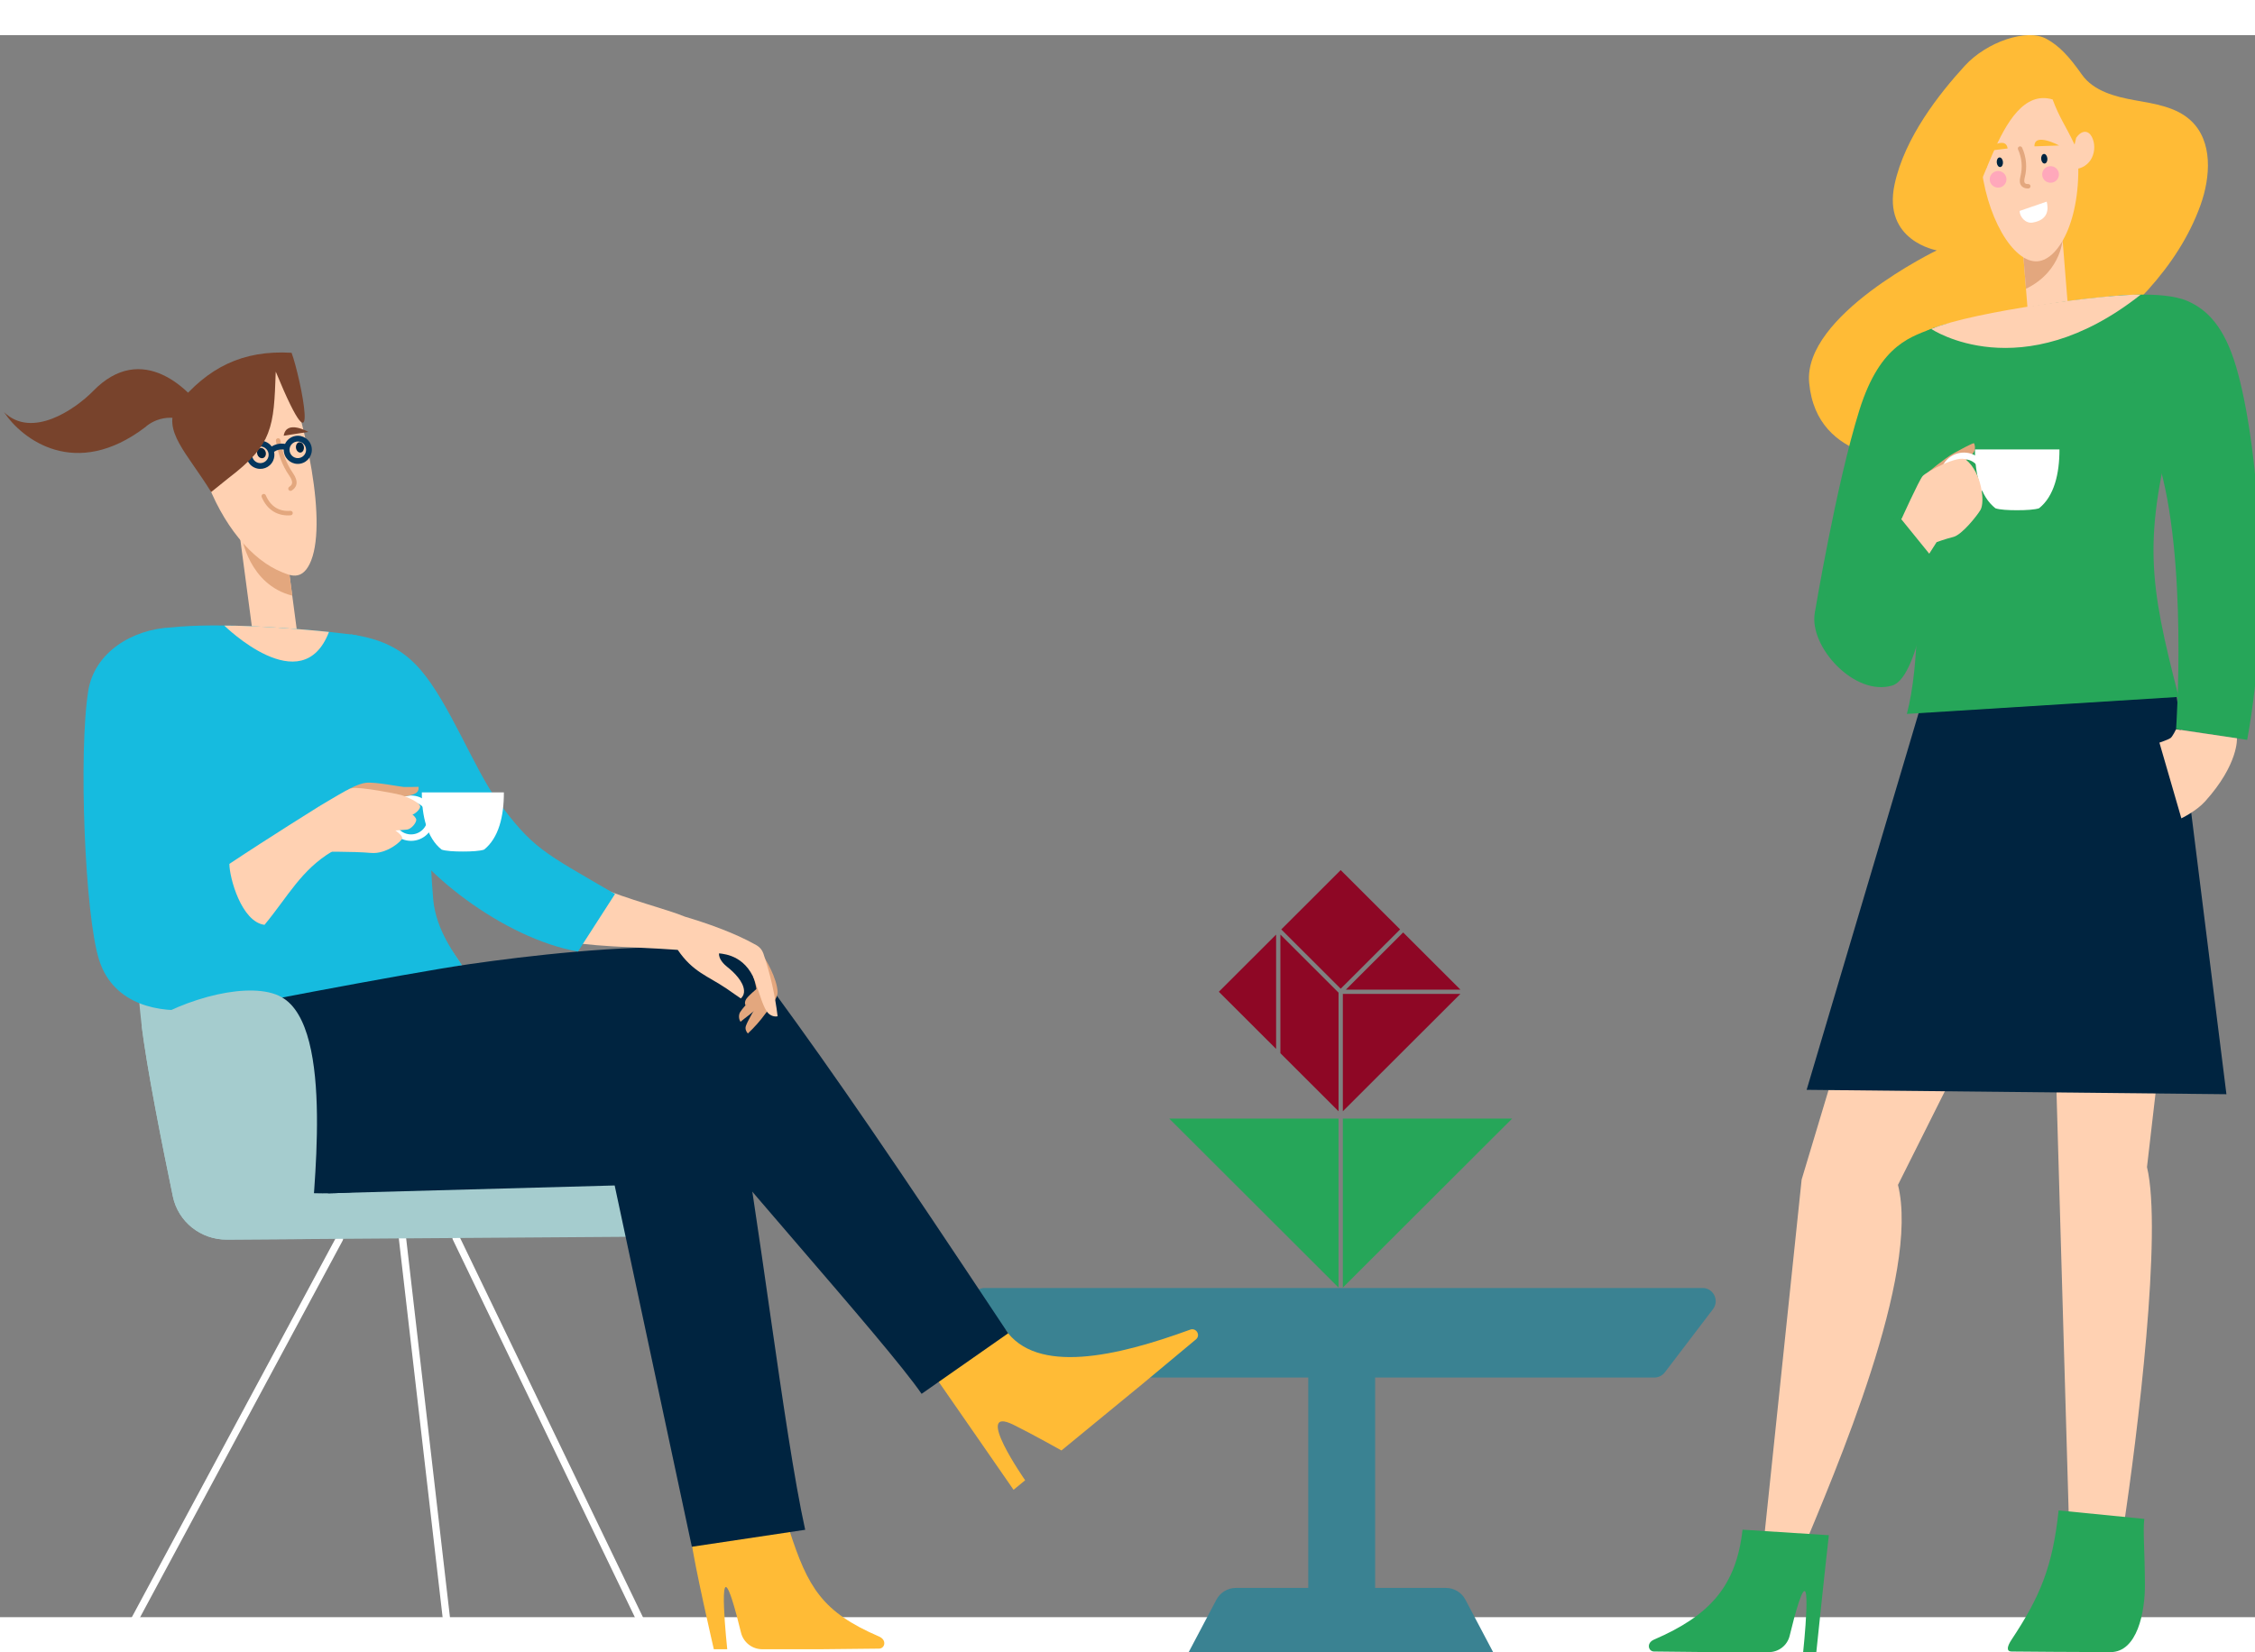 <svg width="513" height="376" viewBox="0 0 513 360" fill="none" xmlns="http://www.w3.org/2000/svg">
    <rect x="0" y="0" width="513" height="360" fill="#808080" stroke="none"/>
    <rect x="297.621" y="293.95" width="15.212" height="70.003" fill="#3A8292" />
    <path
        d="M221.653 289.906C220.149 287.932 221.558 285.089 224.04 285.089H387.309C389.792 285.089 391.2 287.932 389.696 289.906L378.745 304.287C378.177 305.032 377.295 305.469 376.358 305.469H234.991C234.054 305.469 233.172 305.032 232.604 304.287L221.653 289.906Z"
        fill="#3A8292" />
    <g clip-path="url(#clip0_950_13233)">
        <path d="M319.207 204.187L306.184 217.194H332.233L319.207 204.187Z" fill="#8E0725" />
        <path d="M290.305 204.675L277.279 217.682L290.305 230.688V204.675Z" fill="#8E0725" />
        <path d="M304.51 217.884L291.283 204.675V231.665L304.51 244.874V217.884Z" fill="#8E0725" />
        <path d="M305.001 189.998L291.486 203.494L305.001 216.989L318.515 203.494L305.001 189.998Z"
            fill="#8E0725" />
        <path d="M305.49 244.874L332.232 218.171H305.49V244.874Z" fill="#8E0725" />
        <path d="M344.001 246.544H305.49V285L344.001 246.544Z" fill="#26A659" />
        <path d="M304.51 246.544H266L304.51 285V246.544Z" fill="#26A659" />
    </g>
    <path
        d="M276.728 356.014C277.594 354.375 279.296 353.349 281.149 353.349H328.949C330.803 353.349 332.505 354.375 333.371 356.014L340.051 368.665C341.81 371.995 339.396 376 335.63 376H274.469C270.703 376 268.289 371.995 270.047 368.665L276.728 356.014Z"
        fill="#3A8292" />
    <path
        d="M409.862 260.426L432.167 186.184L469.141 186.988L431.78 261.628C436.853 282.053 417.708 326.376 409.548 346.028L401.155 343.669L409.862 260.426Z"
        fill="#FFD1B2" />
    <path
        d="M470.667 338.063L466.614 198.103L495.57 195.921L488.428 257.583C491.947 272.029 486.288 318.546 483.018 339.998L470.667 338.063Z"
        fill="#FFD1B2" />
    <path d="M411 240L437 152.5L495 149L506.5 241L411 240Z" fill="#002440" />
    <path
        d="M498.417 19.451C495.073 16.328 490.199 15.616 485.68 14.814C481.16 14.011 476.261 12.715 473.625 8.982C470.658 4.776 468.48 2.456 465.576 0.853C461.093 -1.617 451.949 1.537 446.99 6.96C441.201 13.29 433.309 23.252 431.008 33.95C428.232 46.849 440.609 48.971 440.609 48.971C440.609 48.971 410.129 63.688 411.575 79.121C413.322 97.772 433.926 96.334 438.357 98.558C438.357 98.558 440.421 89.226 447.253 86.733C455.954 83.557 463.895 78.61 471.367 73.164C483.742 64.142 495.421 53.061 500.59 38.712C502.911 32.265 503.445 24.142 498.417 19.451Z"
        fill="#FFBB36" />
    <path d="M468.81 41.353L459.648 42.073L461.978 71.249L471.14 70.529L468.81 41.353Z"
        fill="#FFD1B2" />
    <path
        d="M469.309 45.82C467.673 48.835 461.399 51.203 460.324 50.505L460.902 57.718C469.283 53.625 469.309 45.82 469.309 45.82Z"
        fill="#E3A77E" />
    <path
        d="M450.569 28.252C451.606 41.234 458.012 51.895 463.529 51.461C468.643 51.059 473.806 41.081 472.642 26.513C471.296 9.677 466.122 7.133 460.025 7.612C453.927 8.092 449.254 11.822 450.566 28.252H450.569Z"
        fill="#FFD1B2" />
    <path
        d="M465.611 37.88L459.453 39.999C459.453 41.324 460.792 42.913 462.398 42.648C466.225 42.017 465.968 39.293 465.611 37.88Z"
        fill="white" />
    <path d="M456.72 25.785L451.135 26.465C451.135 26.465 456.274 22.551 456.72 25.785Z"
        fill="#FFBB36" />
    <path
        d="M455.665 28.864C455.713 29.468 455.436 29.982 455.044 30.013C454.653 30.044 454.295 29.579 454.25 28.978C454.201 28.374 454.478 27.86 454.87 27.829C455.262 27.798 455.619 28.263 455.665 28.864Z"
        fill="#002440" />
    <path d="M462.825 25.305L468.448 25.104C468.448 25.104 462.751 22.044 462.825 25.305Z"
        fill="#FFBB36" />
    <path
        d="M464.355 28.181C464.404 28.785 464.761 29.247 465.15 29.216C465.541 29.185 465.819 28.672 465.77 28.067C465.721 27.463 465.364 27.001 464.975 27.032C464.587 27.064 464.306 27.577 464.355 28.181Z"
        fill="#002440" />
    <path
        d="M461.296 34.889C461.002 34.889 460.461 34.832 460.038 34.472C459.721 34.2 459.532 33.811 459.501 33.346C459.47 32.898 459.555 32.467 459.647 32.106C460.158 30.056 459.967 27.946 459.095 26.008C458.981 25.756 459.095 25.458 459.352 25.345C459.61 25.231 459.907 25.345 460.021 25.6C460.987 27.744 461.196 30.078 460.63 32.35C460.559 32.634 460.49 32.969 460.513 33.275C460.527 33.471 460.587 33.612 460.702 33.709C460.879 33.862 461.179 33.896 461.382 33.882C461.665 33.859 461.905 34.066 461.928 34.344C461.951 34.622 461.742 34.863 461.462 34.886C461.425 34.889 461.368 34.892 461.299 34.892L461.296 34.889Z"
        fill="#E3A77E" />
    <path
        d="M471.273 26.494C471.353 25.297 471.765 24.134 472.443 23.195C472.983 22.443 473.838 21.797 474.695 22.041C475.358 22.228 475.821 22.897 476.084 23.584C476.699 25.177 476.49 27.098 475.561 28.471C474.629 29.843 473.006 30.623 471.431 30.45L471.276 26.494H471.273Z"
        fill="#FFD1B2" />
    <path
        d="M451.915 28.017C451.646 26.848 451.054 25.765 450.237 24.942C449.582 24.284 448.639 23.779 447.83 24.154C447.204 24.443 446.855 25.175 446.704 25.895C446.352 27.563 446.861 29.429 447.998 30.64C449.136 31.851 450.863 32.365 452.392 31.951L451.918 28.019L451.915 28.017Z"
        fill="#FFD1B2" />
    <path
        d="M450.336 29.359C450.43 28.253 450.261 27.2 449.695 26.31C449.45 25.924 449.112 25.598 448.721 25.362"
        stroke="#E3A77E" stroke-width="3.55" stroke-linecap="round" stroke-linejoin="round" />
    <path
        d="M464.59 31.846C464.673 32.887 465.59 33.664 466.64 33.581C467.689 33.499 468.472 32.589 468.389 31.548C468.306 30.507 467.388 29.73 466.339 29.812C465.29 29.894 464.507 30.805 464.59 31.846Z"
        fill="#FFA8BB" />
    <path
        d="M452.654 32.955C452.737 33.995 453.655 34.773 454.704 34.69C455.753 34.608 456.536 33.698 456.453 32.657C456.371 31.616 455.453 30.839 454.404 30.921C453.355 31.003 452.572 31.914 452.654 32.955Z"
        fill="#FFA8BB" />
    <path
        d="M445.92 37.881C450.599 43.398 454.044 10.812 466.956 14.629C468.56 18.918 469.866 20.489 471.953 24.9C473.03 20.883 474.122 13.101 471.364 8.617C468.605 4.132 463.071 1.339 457.86 2.255C454.184 2.899 450.98 5.216 448.564 8.038C443.061 14.459 443.287 29.869 445.923 37.881H445.92Z"
        fill="#FFBB36" />
    <path
        d="M389.23 367.953H402.401C404.649 367.953 406.612 366.412 407.136 364.241C407.719 361.82 408.515 358.731 409.212 356.626C412.461 346.873 410.206 367.953 410.206 367.953H413.204C413.204 367.953 415.399 346.866 416.056 341.35L396.419 340.091C394.986 352.953 388.944 359.636 376.291 365.1C374.447 365.893 374.998 367.815 376.291 367.815L389.23 367.953Z"
        fill="#26A659" />
    <path
        d="M480.127 367.953C486.195 367.953 487.999 358.922 487.959 352.52C487.906 344.315 487.489 340.524 487.814 337.638L468.322 335.71C466.969 348.572 464.051 355.413 457.632 365.1C456.551 366.733 456.418 367.809 457.625 367.816C460.649 367.835 471.904 367.953 480.134 367.953H480.127Z"
        fill="#26A659" />
    <path
        d="M433.803 154.456C439.719 131.696 432.729 85.069 433.166 76.759C433.544 69.512 437.092 67.098 443.008 65.688C455.675 62.677 470.875 59.936 484.71 59.109C487.369 58.952 500.328 66.678 495.089 86.001C487.329 114.617 488.941 124.619 495.639 150.586L433.81 154.456H433.803Z"
        fill="#26A659" />
    <path
        d="M495.048 157.898C495.048 157.898 497.8 118.978 490.909 96.658L479.801 59.476C479.801 59.476 491.884 57.994 497.627 60.493C502.223 62.493 506.05 66.474 508.703 75.447C513.617 92.061 516.906 129.453 511.223 160.365L495.054 157.905L495.048 157.898Z"
        fill="#26A659" />
    <path
        d="M491.261 160.988C491.261 160.988 493.151 160.365 493.761 159.965C494.225 159.67 495.041 157.958 495.041 157.958L508.888 159.998C508.888 159.998 509.326 165.861 501.62 174.395C499.623 176.605 496.248 178.218 496.248 178.218L491.254 160.988H491.261Z"
        fill="#FFD1B2" />
    <path
        d="M412.852 131.506C412.852 131.506 417.713 102.201 423.012 85.292C427.84 69.905 435.148 68.58 440.361 66.455L443.02 118.946L412.852 131.506Z"
        fill="#26A659" />
    <path
        d="M438.559 99.531C438.559 99.531 442.259 96.376 444.567 95.078C445.462 94.573 448.752 92.795 449.077 92.848C449.077 92.848 449.74 94.166 448.765 95.242C448.5 95.53 446.809 97.301 445.323 97.911C442.571 99.597 441.039 102.975 441.039 102.975L438.565 99.531H438.559Z"
        fill="#E3A77E" />
    <path
        d="M458.905 94.265H449.295C449.275 99.827 450.522 104.963 453.937 107.658C454.866 107.993 456.942 108.117 458.905 108.104C460.868 108.111 462.944 107.986 463.872 107.658C467.288 104.956 468.534 99.827 468.514 94.265H458.905Z"
        fill="white" />
    <path
        d="M450.029 103.516C451.827 101.738 451.827 98.856 450.029 97.078C448.232 95.301 445.318 95.301 443.52 97.078C441.723 98.856 441.723 101.738 443.52 103.516C445.318 105.293 448.232 105.293 450.029 103.516Z"
        stroke="white" stroke-width="1.52" stroke-miterlimit="10" />
    <path
        d="M428.604 113.935L432.636 109.986C432.636 109.986 436.509 101.42 437.364 100.371C438.22 99.322 445.714 95.367 447.286 96.645C450.767 99.466 451.643 106.175 450.549 108.038C449.792 109.324 446.337 113.705 444.368 114.19C442.517 114.65 440.567 115.371 440.567 115.371L437.159 120.716L428.604 113.935Z"
        fill="#FFD1B2" />
    <path
        d="M431.733 109.154C431.733 109.154 413.197 129.526 412.852 131.5C411.519 139.174 421.951 150.586 430.5 147.989C437.019 146.008 439.791 119.104 439.791 119.104L431.727 109.154H431.733Z"
        fill="#26A659" />
    <path
        d="M439.34 66.848C439.34 66.848 459.733 80.615 487.017 59.037C479.204 58.919 449.328 62.769 439.34 66.848Z"
        fill="#FFD1B2" />
    <path d="M148.855 367.295L103.756 273.713" stroke="white" stroke-width="1.66"
        stroke-linecap="round" stroke-linejoin="round" />
    <path d="M27.018 367.295L77.228 273.903" stroke="white" stroke-width="1.66"
        stroke-linecap="round" stroke-linejoin="round" />
    <path d="M102.366 367.295L91.564 273.818" stroke="white" stroke-width="1.66"
        stroke-linecap="round" stroke-linejoin="round" />
    <path
        d="M51.598 274.081C45.663 274.12 40.525 270.012 39.328 264.26C36.915 252.664 33.16 233.85 32.136 224.555C30.647 211.04 29.537 192.936 41.176 189.853C52.256 186.914 69.704 187.282 78.584 189.103C89.339 191.306 103.191 205.064 110.855 222.517C110.855 222.517 139.343 204.466 148.662 220.098C154.611 230.077 146.003 273.423 146.003 273.423L51.605 274.087L51.598 274.081Z"
        fill="#A5CCCE" />
    <path d="M58.049 140.21L68.166 140.175L64.225 110.527L54.275 111.82L58.049 140.21Z"
        fill="#FFD1B2" />
    <path
        d="M54.979 114.085C57.417 116.935 64.461 120.694 65.446 119.706L66.488 127.543C56.595 125.059 54.979 114.085 54.979 114.085Z"
        fill="#E3A77E" />
    <path
        d="M70.408 120.4C68.503 124.224 65.804 122.851 64.209 122.224C57.258 119.473 50.575 111.446 46.64 100.43C44.355 94.019 43.378 89.743 42.434 82.987C46.609 76.813 56.499 72.442 63.983 73.74C69.476 87.459 74.779 111.626 70.409 120.41L70.408 120.4Z"
        fill="#FFD1B2" />
    <path d="M60.415 91.828L53.371 94.05C53.371 94.05 57.718 88.883 60.415 91.828Z"
        fill="#78432C" />
    <path
        d="M60.425 94.816C60.621 95.435 60.357 96.075 59.841 96.234C59.324 96.393 58.744 96.027 58.546 95.398C58.35 94.779 58.614 94.139 59.13 93.98C59.647 93.821 60.227 94.187 60.425 94.816Z"
        fill="#002440" />
    <path d="M64.543 91.152L70.148 90.285C70.148 90.285 65.134 87.41 64.543 91.152Z"
        fill="#78432C" />
    <path
        d="M67.332 93.934C67.425 94.582 67.898 95.043 68.394 94.982C68.889 94.911 69.216 94.334 69.133 93.686C69.04 93.038 68.567 92.577 68.071 92.638C67.576 92.709 67.249 93.286 67.332 93.934Z"
        fill="#002440" />
    <path fill-rule="evenodd" clip-rule="evenodd"
        d="M63.19 91.731C62.913 91.778 62.726 92.041 62.773 92.318C63.298 95.414 64.188 97.893 65.777 100.192L65.778 100.193C66.403 101.093 66.496 101.648 66.439 101.979C66.384 102.296 66.168 102.543 65.813 102.77C65.576 102.922 65.507 103.237 65.659 103.473C65.811 103.71 66.126 103.779 66.362 103.627C66.822 103.333 67.318 102.878 67.443 102.152C67.565 101.438 67.305 100.606 66.614 99.612C65.13 97.465 64.284 95.135 63.777 92.148C63.73 91.871 63.467 91.684 63.19 91.731Z"
        fill="#E3A77E" />
    <path fill-rule="evenodd" clip-rule="evenodd"
        d="M59.806 104.437C59.546 104.545 59.424 104.843 59.532 105.103C60.14 106.553 61.04 107.661 62.18 108.374C63.321 109.086 64.668 109.382 66.134 109.259C66.414 109.235 66.622 108.989 66.598 108.708C66.575 108.428 66.329 108.22 66.048 108.244C64.776 108.351 63.652 108.093 62.72 107.51C61.786 106.927 61.011 105.997 60.472 104.71C60.363 104.45 60.065 104.328 59.806 104.437Z"
        fill="#E3A77E" />
    <path fill-rule="evenodd" clip-rule="evenodd"
        d="M67.392 92.504C66.373 92.701 65.702 93.691 65.899 94.717C66.096 95.743 67.084 96.412 68.103 96.214C69.122 96.017 69.793 95.028 69.596 94.002C69.399 92.975 68.411 92.307 67.392 92.504ZM64.847 93.011C65.266 92.11 66.095 91.415 67.144 91.212C68.88 90.876 70.555 92.015 70.888 93.751C71.221 95.488 70.087 97.17 68.351 97.506C66.615 97.842 64.94 96.703 64.607 94.967C64.564 94.742 64.545 94.517 64.549 94.296C63.757 94.187 62.984 94.361 62.353 94.816C62.496 95.475 62.433 96.184 62.129 96.843C61.386 98.447 59.486 99.148 57.882 98.403C56.278 97.657 55.584 95.751 56.327 94.147C57.069 92.542 58.969 91.841 60.573 92.586C61.081 92.823 61.498 93.175 61.807 93.598C62.721 93.023 63.795 92.84 64.847 93.011ZM57.521 94.701C57.082 95.65 57.493 96.772 58.434 97.209C59.376 97.646 60.496 97.237 60.935 96.288C61.374 95.339 60.962 94.218 60.021 93.78C59.08 93.343 57.959 93.753 57.521 94.701Z"
        fill="#04375E" />
    <path
        d="M51.943 100.823C62.062 93.107 62.296 89.285 62.73 76.571C73.443 102.57 68.33 77.585 66.331 72.277C55.209 71.632 47.28 75.587 40.256 84.229C36.714 89.906 42.64 95.178 48.036 103.969L51.943 100.823Z"
        fill="#78432C" />
    <path
        d="M21.128 81.043C32.279 69.498 43.442 80.466 47.63 87.393L45.688 89.981C40.155 85.082 34.955 87.424 33.047 89.207C17.138 101.288 5.001 91.964 0.921 85.792C7.27 91.924 17.038 85.181 21.128 81.043Z"
        fill="#78432C" />
    <path
        d="M258.972 307.692L241.477 322.062C241.477 322.062 234.791 318.302 230.57 316.225C221.178 311.61 233.215 328.846 233.215 328.846L230.576 331.015C230.576 331.015 214.704 308.073 211.467 303.439L228.682 294.518C235.761 304.872 254.04 300.698 270.763 294.571C272.146 294.065 273.196 295.853 272.066 296.793L258.978 307.699L258.972 307.692Z"
        fill="#FFBB36" />
    <path
        d="M186.806 367.296H173.4C171.113 367.296 169.112 365.725 168.574 363.516C167.976 361.051 167.171 357.909 166.46 355.766C163.15 345.833 165.443 367.296 165.443 367.296H162.392C162.392 367.296 157.866 347.759 157.201 342.145L179.548 340.127C183.782 353.307 187.092 358.835 199.967 364.397C201.848 365.205 201.283 367.158 199.967 367.158L186.8 367.296H186.806Z"
        fill="#FFBB36" />
    <path
        d="M97.572 161.554C96.775 157.478 92.295 148.17 88.672 142.109C86.778 138.94 83.507 136.83 79.819 136.364C67.495 134.819 49.01 133.662 39.113 134.766C35.331 135.187 33.583 139.723 33.716 142.346C33.809 144.153 51.988 196.046 46.903 222.314L105.096 211.658C103.873 209.607 99.161 203.881 98.543 196.552C97.034 178.823 98.516 166.385 97.572 161.554Z"
        fill="#16BBDF" />
    <path
        d="M183.177 340.126C178.285 318.078 172.297 265.607 167.531 241.89C166.401 236.263 165.051 229.446 149.83 229.209C123.642 228.808 68.207 231.096 68.207 231.096L74.641 263.543L139.833 261.762L157.394 343.978L183.184 340.113L183.177 340.126Z"
        fill="#002440" />
    <path
        d="M106.958 211.375C91.803 213.545 46.904 222.307 46.904 222.307C44.013 233.568 43.315 245.229 45.847 252.421C50.194 264.779 75.618 264.648 87.191 262.36C108.374 258.173 126.34 250.541 151.997 239.74C161.675 253.394 201.463 297.24 209.659 309.178L229.346 295.406C202.487 254.945 190.469 237.374 175.866 217.403C172.224 212.42 167.71 207.931 158.558 207.609C141.116 206.991 119.767 209.541 106.965 211.375H106.958Z"
        fill="#002440" />
    <path
        d="M171.393 214.34C171.798 215.438 172.749 219.244 172.151 220.638C171.433 222.202 170.176 224.082 169.691 225.449C169.459 226.107 169.731 226.738 170.13 227.178C171.532 225.877 172.955 224.286 174.071 222.735C174.656 221.913 176.989 219.303 176.903 217.699C176.743 214.695 174.371 210.277 172.682 208.213L171.393 214.34Z"
        fill="#E3A77E" />
    <path
        d="M173.3 216.03C172.895 216.582 172.769 216.95 172.403 217.522C171.306 219.277 169.525 220.546 168.402 222.288C167.996 222.912 168.029 223.911 168.468 224.51C169.312 223.773 171.346 222.36 172.064 221.505C172.855 220.559 173.839 219.776 174.65 218.843L173.3 216.023V216.03Z"
        fill="#E3A77E" />
    <path
        d="M175.407 213.775C174.908 214.242 175.214 214.11 174.749 214.616C173.346 216.141 171.532 217.377 170.116 218.889C169.604 219.435 169.285 220.118 169.604 220.789C170.568 220.217 172.828 219.185 173.685 218.475C174.636 217.686 175.573 217.233 176.537 216.457L175.407 213.775Z"
        fill="#E3A77E" />
    <path
        d="M136.011 193.765C142.684 196.664 151.831 198.925 155.852 200.608C160.219 201.896 167.065 204.21 172.117 207.103C172.835 207.517 173.386 208.167 173.652 208.95C175.227 213.591 176.317 218.396 176.902 223.261C176.105 223.425 175.334 223.116 174.762 222.557C173.685 221.519 172.728 217.864 172.137 216.378C170.156 209.601 165.078 209.108 163.582 208.943C163.449 210.245 164.765 211.5 165.43 212.02C167.025 213.262 169.119 215.372 169.259 217.377C169.305 218.015 169.152 218.613 168.534 219.205C167.896 218.797 166.101 217.515 165.31 216.976C160.983 214.051 157.64 213.223 154.184 208.154C143.05 207.333 135.386 207.668 124.592 205.577L136.004 193.771L136.011 193.765Z"
        fill="#FFD1B2" />
    <path
        d="M89.037 178.185C94.501 190.037 114.628 205.571 131.478 208.535L139.912 195.434C123.322 185.771 121.261 185.153 113.092 174.076C107.974 167.135 102.138 151.844 95.638 144.377C91.71 139.861 87.11 137.409 79.818 136.357L89.037 178.185Z"
        fill="#16BBDF" />
    <path
        d="M39.007 134.772C30.107 135.154 21.5 140.432 20.084 149.175C17.837 163.125 19.286 200.358 22.57 210.52C25.94 220.953 36.688 222.491 43.813 221.709C56.336 220.335 68.878 215.017 68.878 215.017L63.282 198.747L39.007 134.772Z"
        fill="#16BBDF" />
    <path
        d="M51.031 134.359C51.031 134.359 68.685 151.779 74.84 135.805C68.599 135.134 57.598 134.339 51.031 134.359Z"
        fill="#FFD1B2" />
    <path
        d="M105.297 172.321H95.965C95.945 177.725 97.155 182.714 100.472 185.337C101.376 185.659 103.39 185.778 105.297 185.771C107.205 185.778 109.226 185.659 110.123 185.337C113.44 182.714 114.656 177.725 114.629 172.321H105.297Z"
        fill="white" />
    <path
        d="M93.512 182.609C95.983 182.609 97.986 180.628 97.986 178.185C97.986 175.741 95.983 173.761 93.512 173.761C91.042 173.761 89.039 175.741 89.039 178.185C89.039 180.628 91.042 182.609 93.512 182.609Z"
        stroke="white" stroke-width="1.47" stroke-miterlimit="10" />
    <path
        d="M79.188 171.671C79.188 171.671 81.54 170.317 83.275 170.126C85.409 169.896 91.112 171.053 91.883 171.086C92.647 171.125 95.2 171.046 95.2 171.046C95.2 171.046 95.452 172.013 94.522 172.545C93.372 173.202 90.441 173.551 88.207 173.367C85.974 173.183 79.188 171.671 79.188 171.671Z"
        fill="#E3A77E" />
    <path
        d="M78.595 171.973C79.313 171.585 79.685 171.434 80.204 171.342C82.011 171.033 90.207 172.61 91.184 172.893C92.234 173.195 95.744 174.622 95.584 175.628C95.471 176.351 94.208 177.343 93.823 177.343C93.823 177.343 94.714 178.066 94.7 178.566C94.68 179.276 93.597 180.643 92.6 180.775C91.609 180.9 89.941 180.979 89.941 180.979C89.941 180.979 91.59 182.09 91.496 182.747C91.403 183.404 87.94 186.415 84.404 186.093C80.297 185.718 72.666 185.83 72.666 185.83V175.45C72.666 175.45 77.086 172.794 78.602 171.973H78.595Z"
        fill="#FFD1B2" />
    <path
        d="M52.182 188.585C61.181 182.596 72.667 175.444 72.667 175.444L75.525 185.771C68.473 189.985 65.515 196.019 60.171 202.455C54.9 201.765 52.182 191.661 52.182 188.585Z"
        fill="#FFD1B2" />
    <path
        d="M39.326 264.26C36.993 253.046 33.403 235.073 32.24 225.496C42.33 218.889 57.299 215.149 64.019 218.882C76.482 225.798 70.885 265.187 70.712 273.943L51.589 274.075C45.654 274.114 40.516 270.006 39.319 264.254L39.326 264.26Z"
        fill="#A5CCCE" />
    <defs>
        <clipPath id="clip0_950_13233">
            <rect width="78" height="95" fill="white" transform="translate(266 190)" />
        </clipPath>
    </defs>
</svg>
